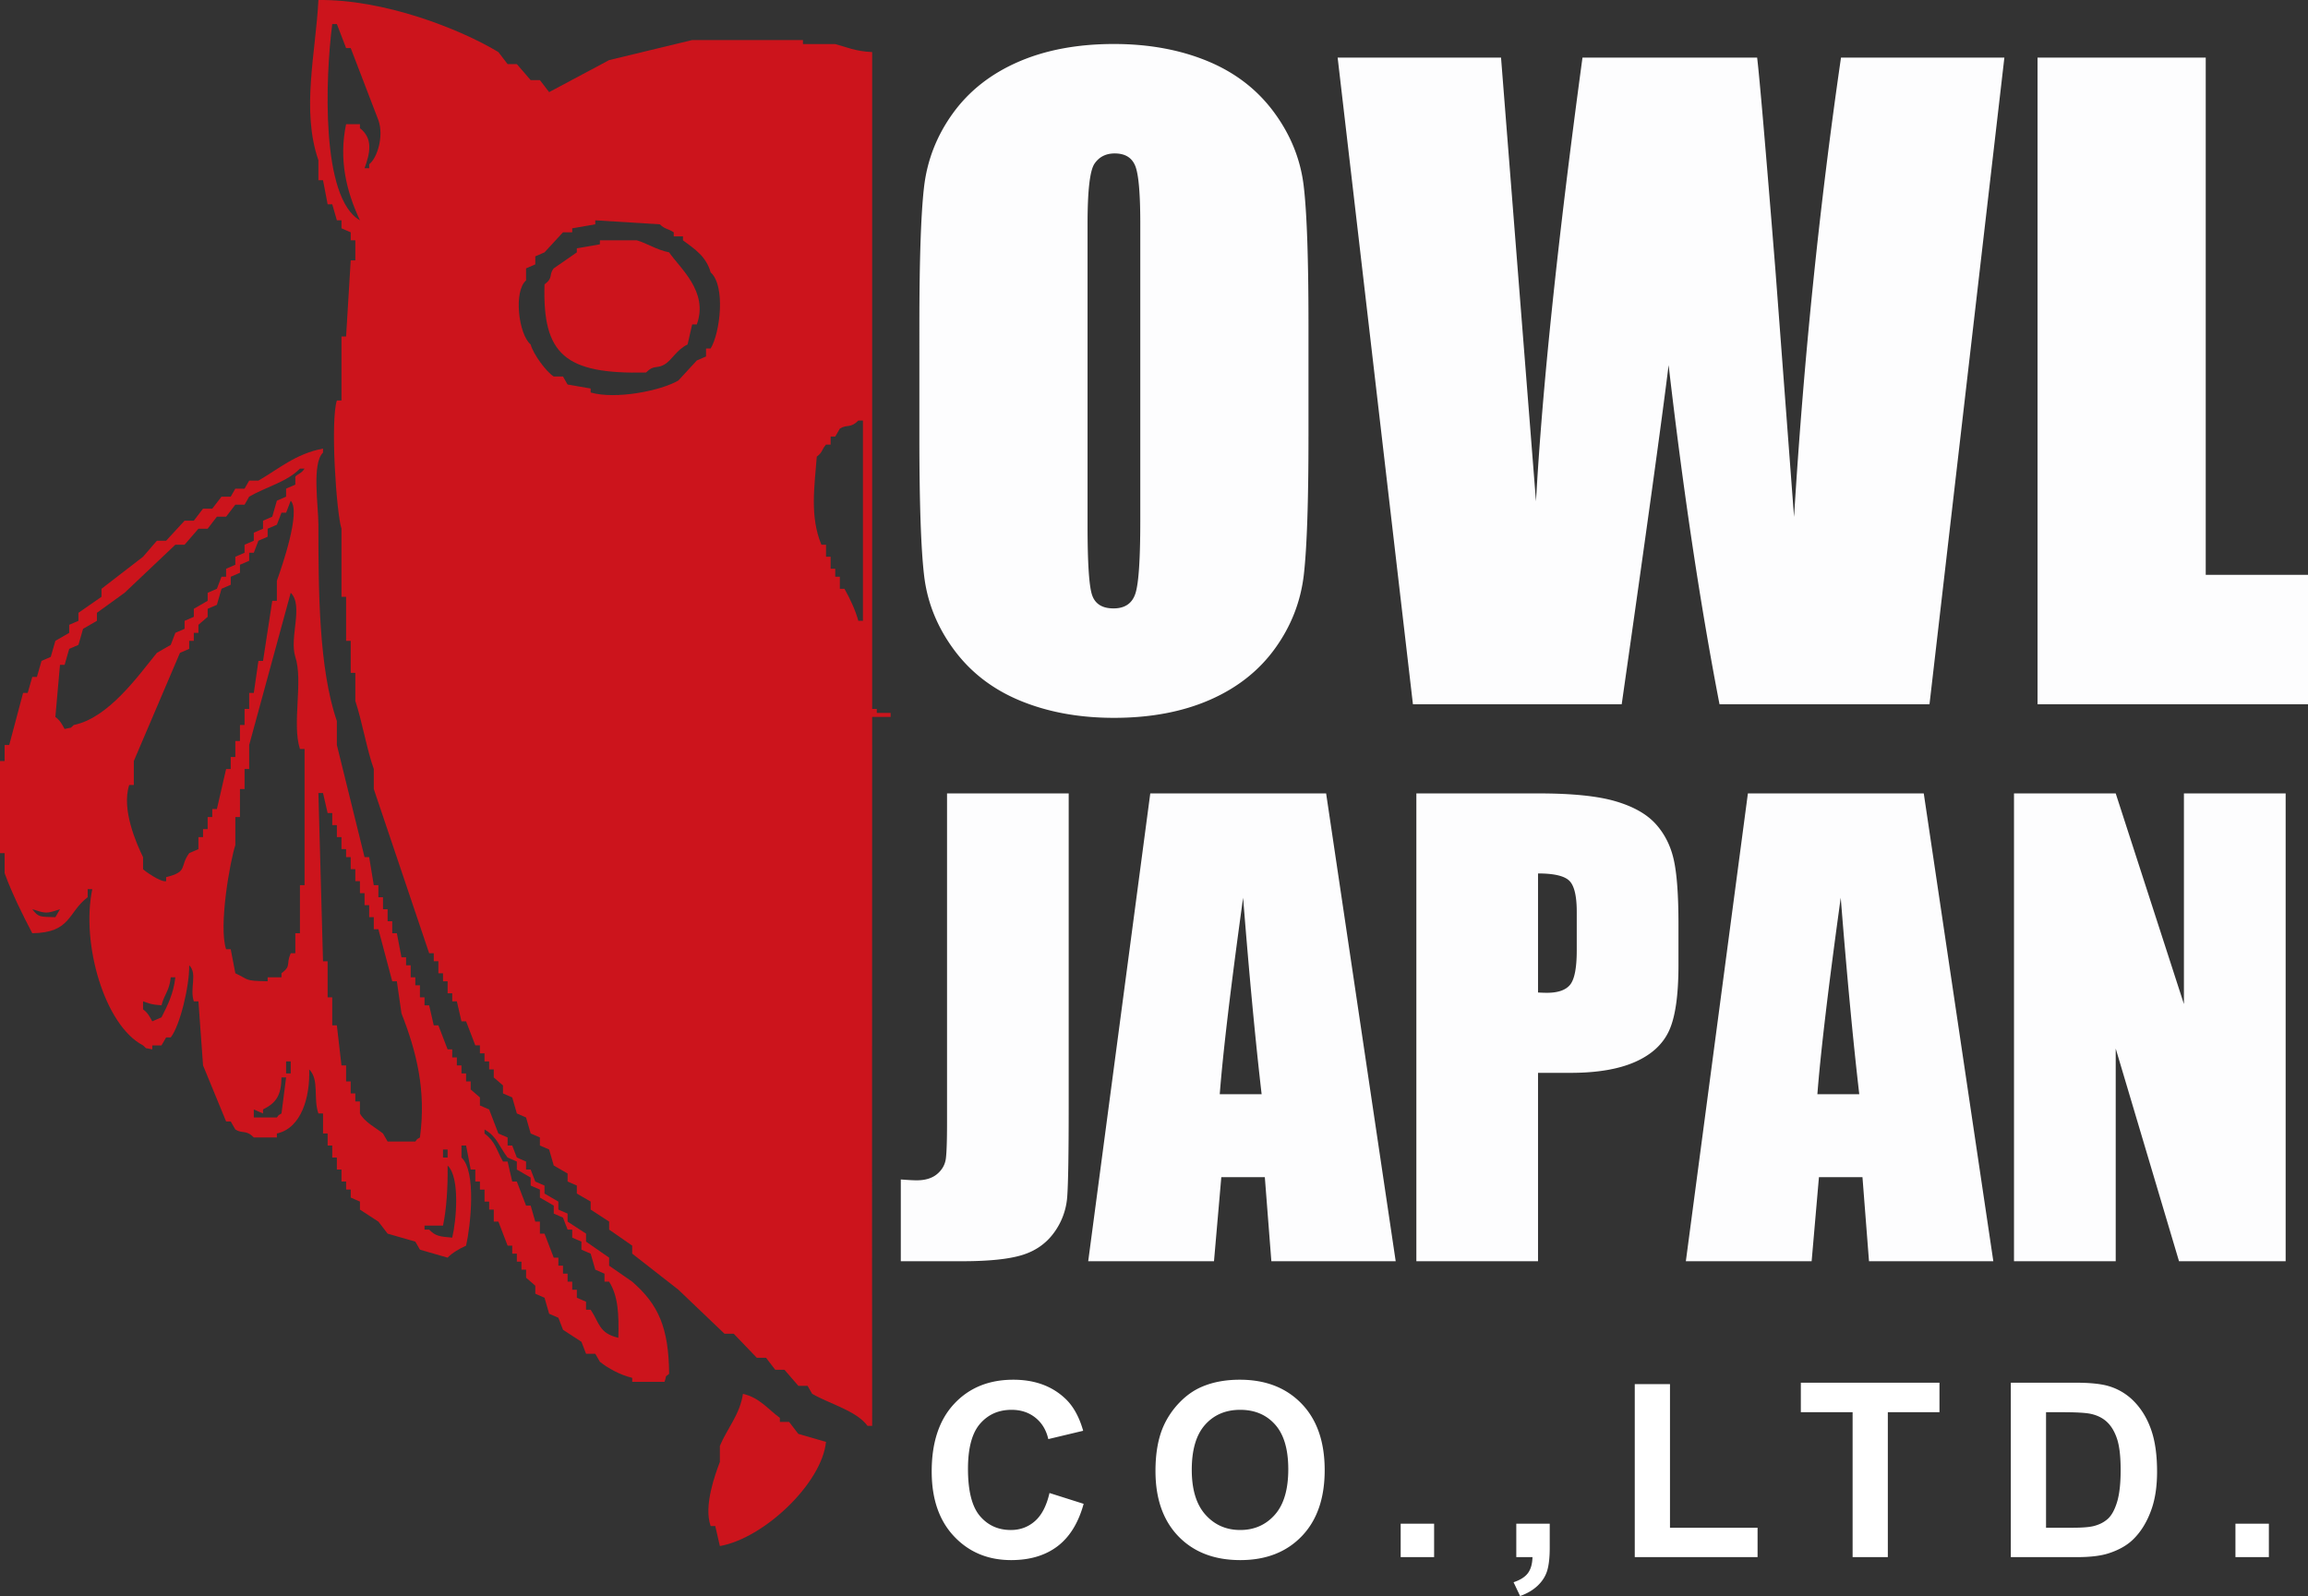 <?xml version="1.0" encoding="UTF-8"?> <svg xmlns="http://www.w3.org/2000/svg" viewBox="0 0 300 207.484"><rect x="0" y="0" width="300" height="207.484" fill="#333333" stroke="none"/><path d="M113.966 92.162h-.6V6.768c-2.166-.086-3.377-.665-4.8-1.038h-4.198v-.522H89.972c-3.598.867-7.197 1.737-10.796 2.605l-7.798 4.163-1.2-1.56h-1.2L67.18 8.333h-1.2c-.4-.52-.8-1.043-1.2-1.565C59.71 3.706 49.854-.102 41.388.002c-.337 6.802-2.253 14.341 0 20.828v2.601h.6c.2 1.043.398 2.083.599 3.125h.6l.6 2.083h.599v1.041c.4.175.8.35 1.2.521v1.042h.6v2.602h-.6l-.6 9.895h-.6v8.328h-.6c-.864 2.711-.057 14.639.6 16.665v8.85h.6v5.727h.6v4.165h.6v3.646c.858 2.562 1.509 6.364 2.4 8.852v2.603l7.197 21.348h.6v1.04h.6v1.563h.599v1.04h.6v1.562h.6v1.046h.6l.6 2.598h.6c.4 1.046.8 2.086 1.2 3.127h.598v1.04h.6v1.042h.6v1.042h.6v1.044l1.2 1.038v1.04c.4.18.8.35 1.2.52l.6 2.086c.4.172.8.347 1.2.521.2.693.399 1.39.599 2.081.4.175.8.348 1.199.517v1.048c.4.172.8.343 1.2.52l.6 2.08c.6.347 1.2.697 1.8 1.042v1.042c.4.175.8.347 1.2.521v1.041l1.798 1.042v1.04c.8.52 1.6 1.04 2.4 1.564v1.039c1 .694 2 1.39 2.999 2.085v1.04c2 1.562 3.999 3.126 5.999 4.686l5.997 5.726h1.2c1 1.044 2 2.086 2.999 3.124h1.2l1.2 1.562h1.198l1.8 2.084h1.2c.2.35.4.693.6 1.042 2.294 1.326 5.736 2.189 7.198 4.166h.6c-.04-30.876.008-65.953 0-92.16h2.398v-.524h-1.798v-.519ZM47.986 21.35v.519h-.6c.685-1.907 1.17-3.825-.6-5.208v-.518h-1.8c-.972 4.643.052 8.776 1.8 12.496-5.1-2.899-4.501-18.537-3.6-25.514h.6c.4 1.045.8 2.083 1.2 3.124h.6c1.2 3.127 2.4 6.249 3.598 9.375.744 2.082-.168 4.963-1.198 5.726ZM92.372 45.3h-.6v1.043l-1.2.519c-.8.868-1.6 1.74-2.398 2.605-2.289 1.344-8.144 2.493-11.398 1.56v-.521l-2.998-.517c-.2-.352-.4-.696-.6-1.043h-1.2c-.971-.597-2.689-2.943-3-4.165-1.555-1.286-2.257-6.878-.599-8.33v-1.563c.4-.174.8-.349 1.2-.519v-1.043c.4-.177.8-.347 1.199-.52l2.4-2.605h1.2v-.52c.999-.173 1.999-.348 2.998-.52v-.522c2.799.173 5.6.345 8.398.522.64.654 1.06.543 1.8 1.04v.522h1.198v.52c1.586 1.16 3.023 2.118 3.6 4.163 1.984 1.78 1.217 7.907 0 9.894Zm19.794 35.408h-.6c-.37-1.388-1.08-2.891-1.8-4.166h-.6V74.98h-.6v-1.04h-.598v-1.563h-.6v-1.562h-.6c-1.52-3.666-.9-7.553-.6-11.455.769-.552.622-.92 1.2-1.562h.6v-1.043h.598l.6-1.038c.96-.595 1.38-.005 2.4-1.044h.6v26.035Z" style="fill:#cc141c;fill-rule:evenodd;stroke-width:0"></path><path d="M82.775 31.243h-4.799v.519c-1 .176-2 .35-2.998.52v.525l-3 2.081c-.694.873.002 1.187-1.2 2.082-.277 9.135 2.68 11.693 13.196 11.457 1.025-1.05 1.397-.443 2.4-1.046 1.017-.61 1.537-1.89 2.998-2.6l.6-2.605h.6c1.565-4.27-2.218-7.336-3.598-9.37-1.668-.335-2.868-1.183-4.2-1.563ZM79.176 164.54v-1.045l-3-2.084v-1.037c-.799-.524-1.6-1.045-2.398-1.563v-1.045c-.4-.172-.8-.342-1.2-.518v-1.041l-1.8-1.042v-1.04l-1.2-.522c-.2-.52-.398-1.042-.6-1.562h-.599v-1.04l-1.199-.522-.6-1.56h-.6v-1.048c-.4-.169-.8-.342-1.2-.517l-1.2-3.124c-.4-.174-.8-.344-1.2-.519v-1.045l-1.198-1.036v-1.046h-.6v-1.039h-.6v-1.042h-.6v-1.041h-.6v-1.043h-.6l-1.2-3.122h-.6c-.2-.866-.398-1.737-.6-2.605h-.599v-1.039h-.599v-1.562h-.6v-1.045h-.6v-1.56h-.6v-1.039h-.6l-.6-3.126h-.6v-1.563h-.6v-1.56h-.6v-1.562h-.6v-1.564h-.598c-.201-1.213-.4-2.43-.6-3.644h-.6l-3.6-14.581v-3.12c-2.34-6.769-2.398-16.902-2.398-25.515 0-2.44-.876-7.973.6-9.374v-.519c-3.546.655-5.837 2.696-8.398 4.163h-1.2c-.2.35-.4.694-.6 1.043h-1.2l-.6 1.04h-1.198c-.4.524-.8 1.042-1.2 1.561h-1.2c-.4.524-.8 1.045-1.2 1.564h-1.2l-2.398 2.604h-1.2l-1.8 2.083c-1.799 1.388-3.6 2.775-5.398 4.165v1.041l-3 2.082v1.043c-.398.174-.799.346-1.198.518v1.043c-.6.345-1.2.697-1.8 1.041l-.6 2.084c-.4.17-.8.347-1.2.522l-.6 2.081h-.6l-.6 2.084H3l-1.8 6.766H.6v2.086H0v11.976h.6v2.6c.95 2.621 2.365 5.467 3.598 7.812 5.063-.073 4.59-2.705 7.198-4.685v-1.045h.6c-1.48 7.02 1.577 17.708 6.598 20.309.68.585-.005.223 1.2.52v-.52h1.2l.6-1.04h.6c1.203-1.515 2.443-6.705 2.398-9.374 1.11 1.087.036 2.965.6 4.689h.6l.6 8.328 2.999 7.289h.6l.6 1.044c.954.592 1.386-.007 2.399 1.035h2.998v-.517c3.212-.697 4.325-4.788 4.2-8.33 1.344 1.329.503 3.761 1.2 5.728h.6v2.602h.599v1.565h.6v1.56h.6v1.562h.599v1.562h.6v1.041h.6v1.041c.4.175.8.35 1.2.522v1.04c.8.52 1.6 1.04 2.398 1.564.4.518.8 1.039 1.2 1.563 1.2.345 2.4.694 3.6 1.037l.6 1.045c1.199.344 2.399.696 3.598 1.04.587-.628 1.555-1.178 2.4-1.561.587-2.595 1.362-9.646-.6-11.456v-1.56h.6l.6 3.122h.6v1.562h.598v1.041h.6v1.563h.6v1.04h.6v1.564h.6l1.2 3.124h.6v1.04h.6v1.043h.6v1.039h.6v1.044l1.199 1.04v1.041c.4.174.8.346 1.199.522l.6 2.082 1.2.52.6 1.562c.799.519 1.6 1.045 2.398 1.563.201.52.4 1.042.6 1.563h1.2c.2.345.4.694.6 1.038 1.037.831 2.646 1.721 4.199 2.086v.521h4.199c.36-1.042-.083-.45.6-1.044-.055-6.026-1.404-9.02-4.8-11.976-.998-.692-1.998-1.388-2.998-2.08ZM7.198 119.236c-2.018-.062-2.195.024-3-1.038 1.775.567 1.814.596 3.6 0-.2.342-.4.693-.6 1.038Zm13.796 13.017c-.4.177-.8.349-1.2.52-.37-.661-.583-1.108-1.2-1.56v-1.039c.916.303.976.413 2.4.517.41-1.589 1.009-1.799 1.2-3.646h.598c-.24 2.154-1.011 3.646-1.798 5.208Zm6.598-27.075v1.041h-.6v1.562h-.6v1.043h-.6v1.56c-.4.173-.8.35-1.2.524-1.305 1.82-.09 2.389-2.998 3.122v.522c-.703.178-2.885-1.393-3-1.562v-1.563c-.854-1.756-2.834-6.204-1.8-9.376h.6v-3.12c2-4.686 4-9.373 5.998-14.062.4-.17.8-.345 1.2-.517V83.31h.6v-1.04h.6v-1.044l1.2-1.038v-1.043c.4-.174.8-.347 1.2-.517l.6-2.086c.398-.172.8-.346 1.199-.521V74.98c.4-.172.8-.347 1.2-.52v-1.043l1.199-.52v-1.042h.6l.6-1.561c.4-.171.8-.348 1.2-.522v-1.039c.399-.176.8-.35 1.198-.52.202-.523.4-1.042.6-1.563h.6c.2-.524.4-1.043.6-1.56 1.354 1.423-1.169 8.641-1.8 10.41v2.604h-.598l-1.2 7.812h-.6l-.6 4.165h-.6v2.081h-.6v2.084h-.6v2.08h-.6v2.083h-.6v1.564h-.6l-1.198 5.206h-.6Zm8.996 39.573c-.675.446-.092-.07-.6.521H32.99v-1.043l1.2.522v-.522c1.708-.862 2.357-1.803 2.398-4.162h.6l-.6 4.684Zm1.2-5.207h-.6v-1.563h.6v1.563Zm1.8-24.473h-.6v6.249h-.6v2.603h-.6c-.657 1.52.127 1.593-1.2 2.603v.519H34.79v.521c-3.122-.053-2.341-.183-4.2-1.04l-.6-3.123h-.6c-1.006-2.985.524-11.508 1.2-13.538v-3.646h.6v-3.644h.6v-2.603h.6v-3.126l5.398-19.783c1.702 1.674-.217 5.818.6 8.33 1.043 3.209-.466 8.693.6 11.976h.6v17.702Zm-1.2-53.11v1.044c-.4.17-.8.343-1.2.52v1.04c-.4.172-.8.349-1.2.523-.2.692-.398 1.388-.598 2.082-.4.175-.8.345-1.2.52v1.042c-.4.173-.8.343-1.2.52v1.04l-1.2.522v1.04c-.4.175-.8.35-1.2.522v1.04l-1.2.522v1.04h-.598l-.6 1.563-1.2.522v1.04c-.6.345-1.2.694-1.8 1.041v1.043c-.4.17-.8.345-1.2.52v1.04l-1.2.521-.598 1.565c-.6.342-1.2.691-1.8 1.036-2.44 2.995-6.289 8.468-10.797 9.376-.68.581.006.218-1.2.519-.37-.665-.582-1.11-1.2-1.56.2-2.256.401-4.512.6-6.77h.6l.6-2.082c.4-.177.8-.349 1.2-.519l.6-2.086c.6-.344 1.2-.694 1.8-1.04v-1.043c1.199-.867 2.399-1.733 3.598-2.601 2.2-2.082 4.399-4.168 6.597-6.25h1.2c.6-.691 1.2-1.387 1.8-2.08h1.2c.4-.522.8-1.044 1.2-1.563h1.199c.4-.521.8-1.045 1.2-1.564h1.2c.2-.347.4-.692.599-1.041 2.248-1.304 4.902-1.903 6.598-3.646h.6c-.4.637-.957.727-1.2 1.041Zm19.194 87.477h.6v1.04h-.6v-1.04Zm-2.998-1.568c-.676.447-.095-.065-.6.527h-3.6l-.6-1.044c-1.005-.786-2.4-1.499-2.998-2.602v-1.562h-.6v-1.044h-.6v-1.562h-.6v-2.081h-.6l-.6-5.206h-.6v-3.644h-.6v-4.689h-.599l-.599-21.868h.6c.2.868.398 1.736.599 2.604h.6v1.563h.6v1.562h.599v1.56h.6v1.043h.6v1.563h.6v1.562h.6v1.562h.6v1.56h.6v1.562h.6v1.562h.598l1.8 6.768h.6l.6 4.168c1.954 4.979 3.233 10.032 2.4 16.136Zm4.198 13.022c-1.698-.137-2.187-.216-3-1.043h-.599v-.521h2.399c.454-2.088.642-4.999.6-7.81 1.65 1.546 1.12 7.221.6 9.374Zm21.594 13.02c-2.527-.584-2.44-1.925-3.6-3.647h-.6v-1.043c-.399-.174-.8-.346-1.198-.52v-1.042h-.6v-1.042h-.6v-1.039h-.6v-1.04h-.6v-1.045h-.6c-.4-1.04-.8-2.084-1.2-3.121h-.6v-1.563h-.6c-.2-.693-.398-1.387-.6-2.083h-.599l-1.199-3.125h-.6l-.6-2.602h-.6c-.909-1.596-.948-2.538-2.4-3.647v-.518c1.626.896 1.91 2.255 3 3.643l1.2.522v1.04l1.799 1.041v1.042l1.199.52v1.041c.6.35 1.2.694 1.8 1.043v1.038c.4.177.8.352 1.2.521.2.524.4 1.042.6 1.563h.6v1.043c.399.175.8.347 1.198.518v1.045c.4.174.8.344 1.2.518l.6 2.083c.4.175.8.35 1.2.523v1.039h.6c1.188 1.895 1.277 4.25 1.2 7.294ZM102.568 184.844h-1.198v-.52c-1.525-1.107-2.635-2.63-4.8-3.125-.379 2.659-2.091 4.57-2.998 6.767v2.083c-.578 1.52-2.14 5.708-1.2 8.333h.6l.6 2.603c5.705-1.002 13.239-8.12 13.795-13.537-1.2-.346-2.399-.693-3.599-1.042l-1.2-1.562Z" style="fill:#cc141c;fill-rule:evenodd;stroke-width:0"></path><path d="M170.08 56.712c0 8.446-.2 14.427-.597 17.94-.399 3.514-1.645 6.725-3.74 9.632-2.094 2.908-4.924 5.142-8.49 6.7-3.565 1.557-7.719 2.336-12.462 2.336-4.5 0-8.542-.736-12.124-2.207-3.583-1.47-6.465-3.678-8.646-6.62-2.181-2.942-3.48-6.145-3.895-9.607-.415-3.461-.623-9.52-.623-18.174V42.328c0-8.446.199-14.427.597-17.94.398-3.514 1.644-6.725 3.739-9.633 2.094-2.908 4.924-5.14 8.49-6.699 3.565-1.557 7.72-2.337 12.462-2.337 4.5 0 8.542.736 12.125 2.207 3.583 1.472 6.465 3.68 8.646 6.621 2.181 2.943 3.479 6.145 3.894 9.607.416 3.462.624 9.52.624 18.174v14.384Zm-21.862-27.625c0-3.912-.216-6.413-.649-7.504-.433-1.09-1.324-1.636-2.674-1.636-1.142 0-2.017.442-2.622 1.324-.606.883-.909 3.489-.909 7.816v39.256c0 4.882.199 7.893.598 9.035.397 1.142 1.324 1.714 2.778 1.714 1.488 0 2.44-.657 2.855-1.973.416-1.315.623-4.448.623-9.4V29.088ZM260.535 7.485l-9.734 84.07h-27.294c-2.498-12.916-4.703-27.612-6.616-44.086-.872 7.063-2.904 21.759-6.097 44.085h-27.138L173.87 7.485h21.238l2.31 29.333 2.234 28.358c.807-14.675 2.821-33.905 6.044-57.69h22.7c.302 2.458 1.098 11.7 2.386 27.728l2.414 31.986c1.244-20.35 3.277-40.254 6.102-59.715h21.237ZM286.707 7.485V74.73H300v16.824h-35.154V7.485h21.861ZM138.912 103.144v40.644c0 6.085-.063 9.998-.188 11.738a8.966 8.966 0 0 1-1.716 4.714c-1.018 1.404-2.397 2.374-4.136 2.912-1.74.539-4.36.808-7.863.808h-7.921v-10.63c.95.074 1.64.111 2.065.111 1.128 0 2.016-.274 2.668-.826.65-.55 1.026-1.226 1.127-2.028.1-.8.15-2.354.15-4.658v-42.785h15.814ZM172.373 103.144l9.043 60.816h-16.161l-.85-10.931h-5.656l-.951 10.93h-16.35l8.067-60.815h22.858Zm-8.382 39.104c-.8-6.889-1.604-15.402-2.408-25.544-1.612 11.645-2.623 20.161-3.036 25.544h5.444ZM184.102 103.144h15.927c4.307 0 7.619.338 9.936 1.014 2.315.676 4.056 1.653 5.222 2.93 1.163 1.277 1.953 2.823 2.365 4.639.414 1.816.62 4.627.62 8.433v5.297c0 3.882-.4 6.711-1.203 8.49-.8 1.777-2.27 3.143-4.413 4.093-2.141.952-4.94 1.429-8.395 1.429h-4.245v24.49h-15.814v-60.815Zm15.814 10.405v15.476c.451.026.84.038 1.165.038 1.452 0 2.46-.357 3.023-1.07.564-.715.846-2.198.846-4.453v-4.996c0-2.078-.326-3.43-.977-4.056-.651-.626-2.003-.939-4.057-.939ZM250.056 103.144l9.042 60.816h-16.16l-.85-10.931h-5.657l-.95 10.93h-16.35l8.065-60.815h22.86Zm-8.383 39.104c-.8-6.889-1.603-15.402-2.409-25.544-1.61 11.645-2.623 20.161-3.035 25.544h5.444ZM297.095 103.144v60.816h-13.861l-8.228-27.648v27.648h-13.221v-60.816h13.221l8.866 27.383v-27.383h13.223Z" style="fill:#fdfdfe;stroke-width:0"></path><path d="m136.416 194.09 4.44 1.407c-.681 2.474-1.813 4.312-3.395 5.514-1.584 1.2-3.592 1.802-6.025 1.802-3.011 0-5.486-1.03-7.424-3.086-1.94-2.058-2.908-4.87-2.908-8.438 0-3.774.974-6.705 2.923-8.793 1.949-2.088 4.511-3.133 7.687-3.133 2.774 0 5.027.82 6.76 2.46 1.03.97 1.804 2.362 2.32 4.177l-4.532 1.083c-.269-1.177-.828-2.105-1.679-2.785-.85-.681-1.884-1.021-3.1-1.021-1.682 0-3.046.604-4.092 1.81-1.046 1.207-1.57 3.16-1.57 5.862 0 2.867.516 4.909 1.547 6.126 1.03 1.215 2.372 1.825 4.021 1.825 1.217 0 2.264-.388 3.14-1.16.877-.774 1.506-1.991 1.887-3.65ZM150.192 191.227c0-2.309.345-4.248 1.036-5.816a10.674 10.674 0 0 1 2.111-3.108c.892-.918 1.869-1.598 2.932-2.042 1.412-.599 3.041-.898 4.887-.898 3.341 0 6.015 1.037 8.02 3.11 2.005 2.072 3.008 4.955 3.008 8.647 0 3.66-.995 6.525-2.984 8.591-1.99 2.068-4.651 3.102-7.982 3.102-3.372 0-6.053-1.03-8.043-3.086-1.99-2.058-2.985-4.89-2.985-8.5Zm4.717-.155c0 2.568.593 4.515 1.78 5.84 1.185 1.325 2.69 1.988 4.516 1.988 1.825 0 3.322-.658 4.493-1.972 1.17-1.316 1.756-3.288 1.756-5.917 0-2.598-.57-4.537-1.71-5.816-1.14-1.279-2.652-1.918-4.54-1.918-1.886 0-3.408.647-4.562 1.941-1.155 1.295-1.733 3.246-1.733 5.854ZM182.064 202.426v-4.347h4.346v4.347h-4.346ZM197.092 198.08h4.346v3.108c0 1.259-.108 2.251-.324 2.977-.217.728-.627 1.38-1.23 1.958-.603.577-1.368 1.03-2.297 1.361l-.85-1.794c.876-.29 1.5-.687 1.871-1.191.371-.506.567-1.196.588-2.073h-2.104v-4.347ZM212.491 202.426v-22.49h4.578v18.67h11.385v3.82h-15.963ZM240.807 202.426v-18.84h-6.729v-3.836h18.02v3.837h-6.713v18.839h-4.578ZM261.372 179.75h8.368c1.887 0 3.324.145 4.314.434a7.59 7.59 0 0 1 3.419 2.087c.95 1 1.671 2.225 2.166 3.675.495 1.448.743 3.235.743 5.359 0 1.867-.233 3.475-.697 4.826-.567 1.65-1.377 2.985-2.427 4.005-.796.774-1.867 1.377-3.218 1.81-1.011.32-2.362.48-4.053.48h-8.615V179.75Zm4.578 3.837v15.018h3.419c1.277 0 2.201-.072 2.769-.216.743-.185 1.357-.5 1.848-.944.489-.443.889-1.172 1.199-2.189.308-1.014.463-2.4.463-4.152s-.155-3.098-.463-4.037c-.31-.939-.743-1.671-1.3-2.197s-1.263-.882-2.119-1.067c-.64-.144-1.892-.216-3.758-.216h-2.058ZM290.569 202.426v-4.347h4.346v4.347h-4.346Z" style="fill:#fff;stroke-width:0"></path></svg> 